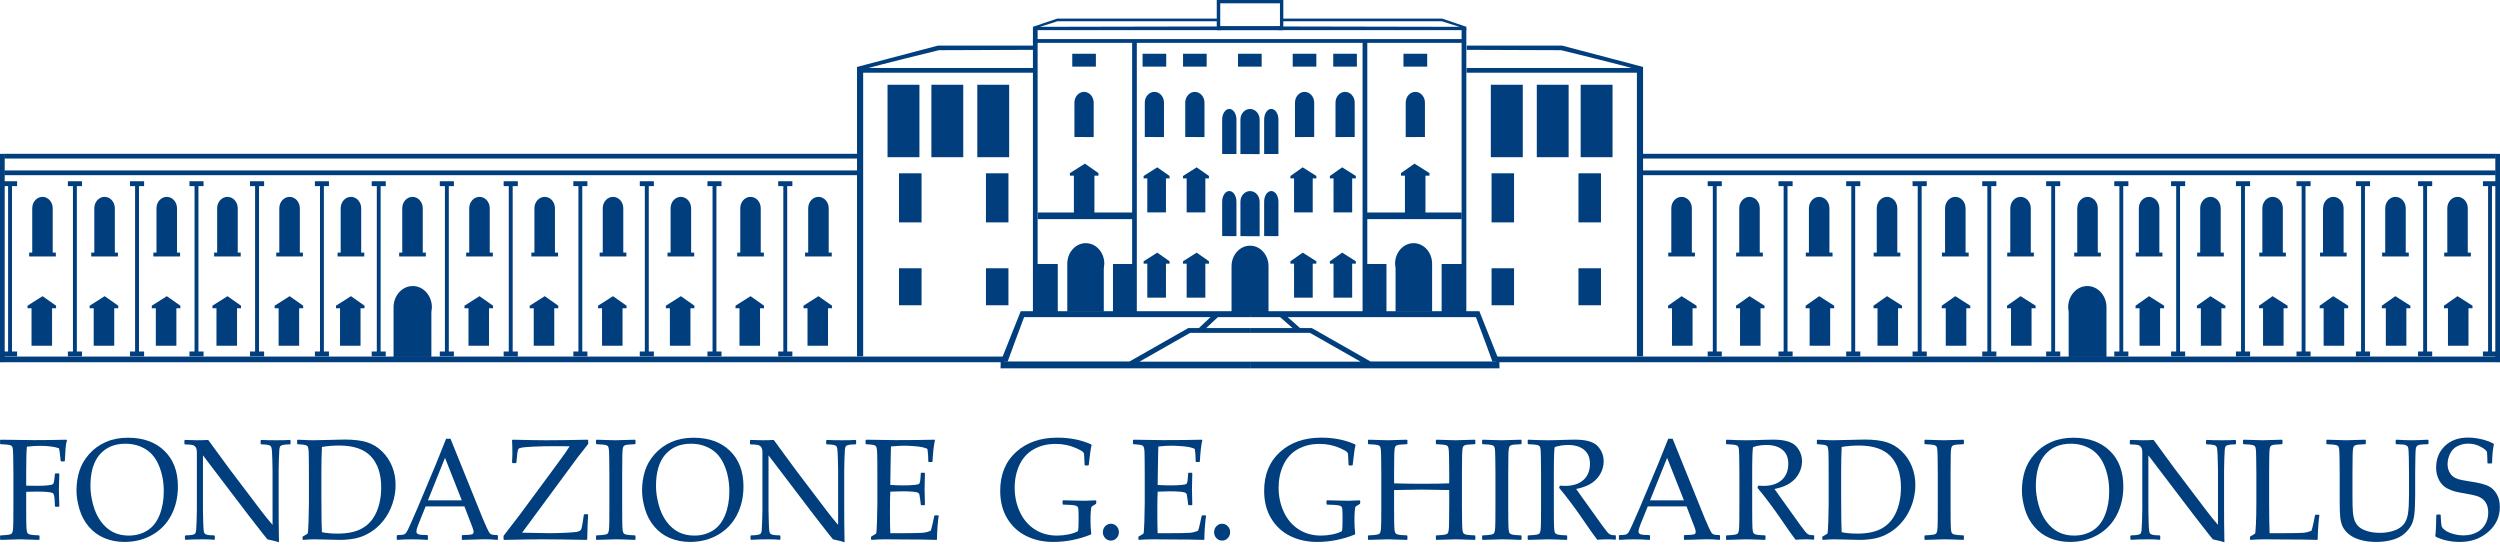 <?xml version="1.0" encoding="UTF-8"?>
<svg xmlns="http://www.w3.org/2000/svg" width="300" height="66" viewBox="0 0 300 66" fill="none">
  <path d="M3.143 59.016V60.734L3.151 62.383C3.156 62.998 3.172 63.406 3.199 63.606C3.226 63.806 3.264 63.936 3.316 63.995C3.367 64.054 3.465 64.105 3.609 64.147C3.754 64.19 4.11 64.222 4.678 64.245L4.742 64.296V64.719L4.678 64.786C3.317 64.741 2.548 64.719 2.371 64.719C2.199 64.719 1.433 64.741 0.072 64.786L0.008 64.719V64.296L0.072 64.245C0.576 64.222 0.91 64.194 1.073 64.16C1.236 64.126 1.347 64.081 1.403 64.025C1.459 63.968 1.504 63.856 1.539 63.687C1.574 63.517 1.594 63.133 1.6 62.536L1.608 60.734V56.816L1.592 55.166C1.586 54.523 1.572 54.109 1.547 53.923C1.523 53.736 1.486 53.613 1.435 53.551C1.384 53.488 1.286 53.438 1.141 53.398C0.997 53.359 0.64 53.327 0.072 53.305L0.008 53.246V52.823L0.072 52.764C2.344 52.797 3.671 52.814 4.051 52.814C5.326 52.814 6.634 52.797 7.973 52.764L8.038 52.823C7.952 53.105 7.896 53.425 7.869 53.782C7.842 54.141 7.813 54.648 7.781 55.302L7.716 55.37H7.339L7.282 55.302C7.272 55.262 7.247 55.045 7.21 54.65C7.183 54.34 7.14 54.055 7.081 53.796C6.524 53.598 5.755 53.5 4.775 53.5C4.335 53.5 3.82 53.533 3.231 53.601C3.172 54.041 3.143 55.113 3.143 56.816V58.28C3.823 58.291 4.287 58.297 4.533 58.297C4.989 58.297 5.38 58.279 5.707 58.242C6.034 58.206 6.229 58.17 6.293 58.136C6.358 58.103 6.408 58.038 6.443 57.946C6.477 57.853 6.511 57.648 6.543 57.332L6.591 56.875L6.647 56.808H7.057L7.121 56.884L7.065 58.736C7.065 58.951 7.073 59.261 7.089 59.667C7.11 60.13 7.121 60.488 7.121 60.742L7.049 60.809H6.647L6.591 60.742L6.559 60.023C6.543 59.741 6.516 59.535 6.478 59.405C6.441 59.276 6.379 59.191 6.293 59.151C6.207 59.112 6.018 59.075 5.723 59.041C5.428 59.007 4.975 58.991 4.365 58.991C3.823 58.991 3.416 58.999 3.143 59.016Z" fill="#003E7D"></path>
  <path d="M10.851 58.331C10.851 59.019 10.957 59.76 11.168 60.551C11.38 61.344 11.696 62.024 12.117 62.591C12.537 63.158 13.023 63.579 13.572 63.856C14.121 64.132 14.747 64.27 15.449 64.27C16.279 64.27 17.019 64.07 17.667 63.669C18.315 63.269 18.808 62.647 19.146 61.804C19.484 60.961 19.653 60.014 19.653 58.965C19.653 57.826 19.459 56.797 19.074 55.877C18.688 54.958 18.139 54.289 17.426 53.872C16.713 53.454 15.923 53.246 15.055 53.246C13.752 53.246 12.727 53.675 11.976 54.532C11.226 55.389 10.851 56.656 10.851 58.331ZM9.179 58.889C9.179 58.043 9.294 57.254 9.525 56.52C9.755 55.787 10.148 55.109 10.702 54.485C11.257 53.862 11.925 53.38 12.708 53.038C13.49 52.697 14.374 52.527 15.36 52.527C17.188 52.527 18.642 53.05 19.725 54.096C20.808 55.143 21.349 56.571 21.349 58.382C21.349 59.656 21.083 60.801 20.553 61.816C20.022 62.832 19.263 63.621 18.274 64.186C17.285 64.75 16.175 65.032 14.942 65.032C14.069 65.032 13.265 64.878 12.531 64.571C11.797 64.263 11.171 63.805 10.654 63.196C10.137 62.587 9.762 61.881 9.529 61.081C9.296 60.279 9.179 59.549 9.179 58.889Z" fill="#003E7D"></path>
  <path d="M22.265 64.778L22.192 64.701V64.313L22.265 64.245C22.591 64.239 22.853 64.22 23.049 64.186C23.244 64.152 23.37 64.095 23.426 64.016C23.482 63.938 23.52 63.81 23.539 63.636C23.558 63.461 23.576 63.066 23.595 62.451C23.614 61.836 23.623 61.396 23.623 61.131V54.295C23.623 54.007 23.574 53.794 23.474 53.656C23.375 53.518 23.24 53.431 23.069 53.393C22.897 53.357 22.605 53.336 22.192 53.33L22.128 53.263V52.865L22.192 52.789C22.932 52.817 23.417 52.831 23.647 52.831C24.189 52.831 24.633 52.817 24.982 52.789L27.546 56.291L31.315 61.266C31.771 61.87 32.234 62.443 32.706 62.984V56.435C32.706 56.232 32.696 55.8 32.678 55.136C32.659 54.474 32.636 54.053 32.609 53.876C32.583 53.698 32.536 53.578 32.469 53.517C32.402 53.454 32.276 53.408 32.091 53.377C31.906 53.346 31.655 53.327 31.34 53.322L31.275 53.254V52.865L31.34 52.789C31.773 52.817 32.392 52.831 33.196 52.831C33.93 52.831 34.463 52.817 34.796 52.789L34.868 52.865V53.254L34.803 53.322C34.45 53.327 34.177 53.348 33.984 53.385C33.791 53.422 33.671 53.483 33.622 53.567C33.574 53.652 33.54 53.776 33.522 53.939C33.503 54.103 33.484 54.493 33.465 55.107C33.447 55.722 33.438 56.164 33.438 56.435V60.454L33.445 62.782C33.456 63.543 33.467 64.307 33.478 65.074C33.209 64.978 32.746 64.859 32.087 64.719L31.516 64.008L29.804 61.808L24.355 54.642V61.131C24.355 61.39 24.364 61.854 24.383 62.519C24.401 63.184 24.424 63.588 24.451 63.729C24.478 63.869 24.512 63.967 24.556 64.021C24.598 64.074 24.691 64.124 24.833 64.168C24.975 64.214 25.268 64.239 25.713 64.245L25.778 64.313V64.71L25.713 64.778C25.434 64.738 24.984 64.719 24.363 64.719C23.564 64.719 22.865 64.738 22.265 64.778Z" fill="#003E7D"></path>
  <path d="M38.63 63.864C39.176 63.977 39.806 64.033 40.519 64.033C41.767 64.033 42.765 63.813 43.513 63.373C44.261 62.933 44.819 62.282 45.188 61.419C45.558 60.556 45.743 59.583 45.743 58.5C45.743 56.904 45.339 55.666 44.529 54.785C43.721 53.906 42.445 53.466 40.703 53.466C39.985 53.466 39.294 53.522 38.63 53.635C38.587 54.56 38.566 55.603 38.566 56.765V59.422L38.582 61.91C38.582 62.395 38.597 63.046 38.63 63.864ZM35.656 52.823L35.72 52.764C36.647 52.809 37.279 52.831 37.617 52.831L41.379 52.746C42.45 52.746 43.329 52.852 44.015 53.063C44.701 53.275 45.31 53.642 45.844 54.164C46.377 54.685 46.781 55.292 47.057 55.983C47.334 56.673 47.471 57.411 47.471 58.196C47.471 58.957 47.345 59.709 47.093 60.454C46.842 61.199 46.484 61.866 46.021 62.456C45.557 63.045 45.029 63.52 44.437 63.881C43.845 64.242 43.252 64.483 42.657 64.605C42.062 64.726 41.454 64.786 40.832 64.786C40.414 64.786 39.626 64.769 38.469 64.735C38.089 64.725 37.837 64.719 37.713 64.719C37.344 64.719 36.896 64.741 36.371 64.786L36.307 64.719V64.439L36.371 64.355C36.687 64.186 36.868 64.079 36.914 64.037C36.959 63.995 36.996 63.502 37.026 62.557C37.056 61.612 37.071 60.892 37.071 60.395V57.29L37.062 55.369C37.062 54.953 37.057 54.612 37.046 54.35C37.035 54.087 37.017 53.9 36.99 53.787C36.963 53.674 36.933 53.595 36.898 53.55C36.863 53.505 36.807 53.467 36.729 53.436C36.651 53.405 36.518 53.378 36.331 53.355L35.72 53.305L35.656 53.245V52.823Z" fill="#003E7D"></path>
  <path d="M51.35 60.04H55.417L53.4 54.938L51.35 60.04ZM47.685 64.786L47.613 64.719V64.279L47.685 64.211C48.076 64.205 48.328 64.184 48.441 64.147C48.553 64.111 48.654 64.038 48.742 63.928C48.831 63.817 49.009 63.458 49.277 62.849L50.121 60.92L52.307 55.708C52.719 54.687 53.13 53.666 53.536 52.645H54.059L57.491 61.14L57.95 62.273C58.084 62.595 58.237 62.945 58.412 63.322C58.586 63.701 58.706 63.924 58.774 63.991C58.841 64.059 58.923 64.111 59.022 64.147C59.122 64.184 59.343 64.205 59.686 64.211L59.75 64.279V64.719L59.686 64.786C59.117 64.736 58.606 64.71 58.151 64.71C57.261 64.738 56.371 64.763 55.482 64.786L55.417 64.719V64.279L55.482 64.211C56.082 64.199 56.457 64.173 56.607 64.13C56.757 64.088 56.833 63.991 56.833 63.839C56.833 63.715 56.795 63.551 56.72 63.348L55.731 60.768H51.077L50.201 62.934C50.046 63.322 49.968 63.608 49.968 63.788C49.968 63.929 50.04 64.033 50.185 64.101C50.33 64.169 50.694 64.205 51.278 64.211L51.35 64.279V64.719L51.286 64.786C50.595 64.741 49.989 64.719 49.469 64.719C48.88 64.719 48.285 64.741 47.685 64.786Z" fill="#003E7D"></path>
  <path d="M60.425 64.71V64.304L62.363 61.783L66.952 55.564C67.648 54.628 68.118 53.956 68.358 53.55H68.029L66.735 53.542C65.599 53.542 64.684 53.56 63.99 53.597C63.296 53.634 62.838 53.672 62.616 53.711C62.393 53.75 62.257 53.805 62.206 53.876C62.154 53.947 62.113 54.114 62.081 54.38L61.968 55.496L61.896 55.572H61.519L61.446 55.496C61.473 55.068 61.486 54.726 61.486 54.472C61.486 53.784 61.473 53.24 61.446 52.84L61.519 52.764C63.432 52.808 64.768 52.831 65.529 52.831C66.794 52.831 68.455 52.808 70.513 52.764L70.585 52.84V53.271C69.996 54.004 69.583 54.529 69.347 54.845L62.652 63.923L65.907 63.983C66.555 63.983 67.209 63.966 67.869 63.932C68.527 63.898 68.961 63.865 69.171 63.831C69.38 63.797 69.523 63.747 69.6 63.682C69.678 63.617 69.73 63.552 69.757 63.488C69.784 63.423 69.827 63.23 69.886 62.908L70.063 61.774L70.135 61.707H70.513L70.577 61.774C70.54 62.135 70.502 63.117 70.465 64.719L70.393 64.787C68.131 64.742 66.347 64.719 65.039 64.719C64.123 64.719 62.609 64.742 60.498 64.787L60.425 64.71Z" fill="#003E7D"></path>
  <path d="M71.59 52.764L72.594 52.797C73.254 52.82 73.685 52.831 73.888 52.831C74.07 52.831 74.84 52.808 76.195 52.764L76.26 52.822V53.246L76.195 53.305C75.826 53.316 75.541 53.333 75.34 53.356C75.138 53.378 74.992 53.42 74.901 53.483C74.81 53.544 74.75 53.69 74.721 53.919C74.691 54.147 74.676 54.464 74.676 54.87L74.66 56.816V60.733L74.668 62.383C74.674 63.021 74.69 63.432 74.717 63.619C74.744 63.805 74.782 63.929 74.833 63.991C74.884 64.053 74.981 64.105 75.126 64.147C75.271 64.19 75.628 64.222 76.195 64.245L76.26 64.296V64.718L76.195 64.786C76.168 64.786 75.697 64.769 74.781 64.736C74.4 64.724 74.103 64.718 73.888 64.718C73.722 64.718 72.956 64.741 71.59 64.786L71.525 64.718V64.296L71.59 64.245C72.088 64.222 72.42 64.195 72.586 64.16C72.752 64.126 72.864 64.083 72.92 64.029C72.976 63.975 73.022 63.861 73.057 63.686C73.091 63.512 73.111 63.122 73.117 62.519L73.125 60.733V56.816L73.109 55.166C73.104 54.523 73.089 54.108 73.065 53.923C73.041 53.736 73.003 53.612 72.952 53.55C72.901 53.488 72.804 53.437 72.659 53.398C72.514 53.359 72.157 53.328 71.59 53.305L71.525 53.246V52.822L71.59 52.764Z" fill="#003E7D"></path>
  <path d="M78.719 58.331C78.719 59.019 78.825 59.76 79.037 60.551C79.249 61.344 79.565 62.024 79.985 62.591C80.406 63.158 80.891 63.579 81.44 63.856C81.99 64.132 82.615 64.27 83.317 64.27C84.147 64.27 84.887 64.07 85.535 63.669C86.184 63.269 86.677 62.647 87.014 61.804C87.352 60.961 87.521 60.014 87.521 58.965C87.521 57.826 87.328 56.797 86.942 55.877C86.556 54.958 86.007 54.289 85.294 53.872C84.582 53.454 83.791 53.246 82.923 53.246C81.621 53.246 80.595 53.675 79.845 54.532C79.094 55.389 78.719 56.656 78.719 58.331ZM77.048 58.889C77.048 58.043 77.163 57.254 77.393 56.52C77.624 55.787 78.016 55.109 78.571 54.485C79.125 53.862 79.794 53.38 80.576 53.038C81.359 52.697 82.243 52.527 83.228 52.527C85.056 52.527 86.511 53.05 87.593 54.096C88.676 55.143 89.217 56.571 89.217 58.382C89.217 59.656 88.952 60.801 88.421 61.816C87.89 62.832 87.131 63.621 86.143 64.186C85.154 64.75 84.043 65.032 82.81 65.032C81.937 65.032 81.133 64.878 80.399 64.571C79.665 64.263 79.04 63.805 78.523 63.196C78.005 62.587 77.63 61.881 77.397 61.081C77.164 60.279 77.048 59.549 77.048 58.889Z" fill="#003E7D"></path>
  <path d="M90.133 64.778L90.061 64.701V64.313L90.133 64.245C90.46 64.239 90.721 64.22 90.917 64.186C91.112 64.152 91.238 64.095 91.294 64.016C91.351 63.938 91.389 63.81 91.407 63.636C91.426 63.461 91.445 63.066 91.463 62.451C91.482 61.836 91.492 61.396 91.492 61.131V54.295C91.492 54.007 91.442 53.794 91.343 53.656C91.244 53.518 91.109 53.431 90.937 53.393C90.765 53.357 90.473 53.336 90.061 53.33L89.997 53.263V52.865L90.061 52.789C90.8 52.817 91.285 52.831 91.516 52.831C92.057 52.831 92.501 52.817 92.85 52.789L95.414 56.291L99.184 61.266C99.639 61.87 100.103 62.443 100.575 62.984V56.435C100.575 56.232 100.565 55.8 100.546 55.136C100.527 54.474 100.505 54.053 100.478 53.876C100.451 53.698 100.404 53.578 100.337 53.517C100.27 53.454 100.144 53.408 99.959 53.377C99.775 53.346 99.524 53.327 99.208 53.322L99.144 53.254V52.865L99.208 52.789C99.642 52.817 100.261 52.831 101.064 52.831C101.799 52.831 102.332 52.817 102.664 52.789L102.737 52.865V53.254L102.672 53.322C102.319 53.327 102.045 53.348 101.852 53.385C101.659 53.422 101.539 53.483 101.49 53.567C101.442 53.652 101.409 53.776 101.39 53.939C101.372 54.103 101.353 54.493 101.334 55.107C101.315 55.722 101.306 56.164 101.306 56.435V60.454L101.314 62.782C101.324 63.543 101.335 64.307 101.346 65.074C101.078 64.978 100.615 64.859 99.955 64.719L99.385 64.008L97.673 61.808L92.223 54.642V61.131C92.223 61.39 92.232 61.854 92.251 62.519C92.27 63.184 92.293 63.588 92.319 63.729C92.346 63.869 92.381 63.967 92.424 64.021C92.467 64.074 92.559 64.124 92.701 64.168C92.843 64.214 93.137 64.239 93.581 64.245L93.646 64.313V64.71L93.581 64.778C93.303 64.738 92.853 64.719 92.231 64.719C91.432 64.719 90.733 64.738 90.133 64.778Z" fill="#003E7D"></path>
  <path d="M103.87 52.823L103.934 52.764C105.772 52.797 106.948 52.814 107.463 52.814C109.22 52.814 110.785 52.797 112.157 52.764L112.197 52.823C112.063 53.364 111.964 54.213 111.9 55.369L111.851 55.437H111.457L111.385 55.369C111.39 55.319 111.393 55.273 111.393 55.234C111.393 54.755 111.358 54.298 111.289 53.864C110.951 53.706 110.483 53.602 109.886 53.555C109.289 53.507 108.84 53.483 108.54 53.483C108.116 53.483 107.576 53.513 106.916 53.576L106.884 54.929L106.86 56.478L106.836 58.196C107.414 58.229 107.948 58.246 108.435 58.246C108.928 58.246 109.341 58.229 109.673 58.196C110.005 58.161 110.2 58.126 110.256 58.09C110.312 58.053 110.355 57.983 110.385 57.878C110.414 57.773 110.439 57.589 110.461 57.323L110.493 56.799L110.558 56.731H110.927L110.991 56.799C110.98 57.414 110.967 58.032 110.951 58.652L110.991 60.556L110.927 60.624H110.558L110.493 60.556L110.437 60.048C110.388 59.653 110.354 59.418 110.332 59.342C110.311 59.266 110.261 59.199 110.183 59.142C110.106 59.087 109.907 59.041 109.585 59.007C109.263 58.974 108.821 58.957 108.258 58.957C107.948 58.957 107.473 58.971 106.836 58.999C106.809 59.473 106.795 60.263 106.795 61.368C106.795 62.553 106.809 63.424 106.836 63.983H108.315C109.617 63.983 110.431 63.965 110.758 63.932C111.085 63.898 111.396 63.816 111.69 63.686C111.739 63.557 111.818 63.257 111.928 62.786C112.037 62.315 112.101 62.019 112.116 61.901L112.197 61.842H112.583L112.647 61.901C112.599 62.144 112.552 62.567 112.506 63.17C112.461 63.774 112.438 64.29 112.438 64.719L112.382 64.786C111.358 64.752 110.019 64.735 108.363 64.735L106.177 64.719C105.667 64.719 105.137 64.741 104.585 64.786L104.521 64.719V64.439L104.585 64.355C104.901 64.186 105.082 64.079 105.128 64.037C105.173 63.995 105.211 63.502 105.24 62.557C105.27 61.612 105.285 60.892 105.285 60.395V57.29L105.277 55.369C105.277 54.952 105.271 54.612 105.26 54.35C105.249 54.087 105.231 53.9 105.204 53.787C105.177 53.674 105.146 53.595 105.112 53.55C105.076 53.505 105.02 53.467 104.943 53.436C104.865 53.405 104.733 53.378 104.545 53.355L103.934 53.305L103.87 53.245V52.823Z" fill="#003E7D"></path>
  <path d="M131.551 60.108V60.362L131.519 60.463L131.125 60.708C131.029 60.77 130.973 60.818 130.956 60.852C130.941 60.886 130.92 61.054 130.896 61.356C130.872 61.657 130.86 62.025 130.86 62.46C130.86 62.95 130.889 63.484 130.948 64.059L130.9 64.143C129.432 64.736 127.924 65.032 126.375 65.032C125.186 65.032 124.111 64.795 123.152 64.321C122.192 63.847 121.432 63.145 120.869 62.214C120.306 61.283 120.025 60.178 120.025 58.898C120.025 56.946 120.658 55.395 121.926 54.244C123.193 53.093 124.848 52.518 126.889 52.518C128.39 52.518 129.738 52.786 130.932 53.322L130.988 53.415C130.892 53.793 130.78 54.585 130.651 55.793L130.587 55.852H130.217L130.153 55.784L130.112 54.888C130.097 54.594 130.079 54.422 130.061 54.371C130.042 54.32 129.984 54.254 129.888 54.172C129.791 54.09 129.543 53.961 129.144 53.783C128.745 53.605 128.344 53.475 127.943 53.394C127.54 53.312 127.109 53.271 126.648 53.271C125.668 53.271 124.8 53.486 124.044 53.914C123.288 54.343 122.719 54.968 122.336 55.788C121.953 56.609 121.761 57.521 121.761 58.525C121.761 59.563 121.967 60.529 122.38 61.423C122.792 62.317 123.385 63.015 124.157 63.518C124.928 64.019 125.826 64.27 126.849 64.27C127.294 64.27 127.748 64.224 128.212 64.13C128.675 64.038 129.057 63.906 129.357 63.737C129.405 63.557 129.43 63.193 129.43 62.645V61.707C129.43 61.261 129.403 60.983 129.349 60.873C129.295 60.763 129.163 60.685 128.951 60.641C128.739 60.595 128.283 60.568 127.581 60.556L127.508 60.48V60.108L127.581 60.031L128.071 60.048C128.912 60.077 129.598 60.091 130.129 60.091C130.434 60.091 130.881 60.074 131.471 60.04L131.551 60.108Z" fill="#003E7D"></path>
  <path d="M133.31 62.849C133.567 62.849 133.79 62.945 133.981 63.137C134.171 63.328 134.266 63.571 134.266 63.864C134.266 64.141 134.172 64.377 133.985 64.575C133.797 64.772 133.572 64.871 133.31 64.871C133.041 64.871 132.814 64.774 132.626 64.579C132.439 64.385 132.345 64.146 132.345 63.864C132.345 63.582 132.439 63.343 132.626 63.145C132.814 62.948 133.041 62.849 133.31 62.849Z" fill="#003E7D"></path>
  <path d="M135.953 52.823L136.017 52.764C137.855 52.797 139.032 52.814 139.546 52.814C141.304 52.814 142.869 52.797 144.24 52.764L144.28 52.823C144.146 53.364 144.047 54.213 143.983 55.369L143.935 55.437H143.541L143.468 55.369C143.474 55.319 143.477 55.273 143.477 55.234C143.477 54.755 143.442 54.298 143.372 53.864C143.035 53.706 142.567 53.602 141.969 53.555C141.372 53.507 140.923 53.483 140.623 53.483C140.2 53.483 139.659 53.513 138.999 53.576L138.968 54.929L138.943 56.478L138.919 58.196C139.498 58.229 140.031 58.246 140.519 58.246C141.011 58.246 141.424 58.229 141.756 58.196C142.089 58.161 142.283 58.126 142.339 58.09C142.396 58.053 142.438 57.983 142.468 57.878C142.497 57.773 142.523 57.589 142.544 57.323L142.577 56.799L142.641 56.731H143.01L143.075 56.799C143.064 57.414 143.05 58.032 143.035 58.652L143.075 60.556L143.01 60.624H142.641L142.577 60.556L142.52 60.048C142.472 59.653 142.437 59.418 142.416 59.342C142.394 59.266 142.345 59.199 142.267 59.142C142.189 59.087 141.99 59.041 141.668 59.007C141.347 58.974 140.904 58.957 140.342 58.957C140.031 58.957 139.557 58.971 138.919 58.999C138.892 59.473 138.879 60.263 138.879 61.368C138.879 62.553 138.892 63.424 138.919 63.983H140.398C141.7 63.983 142.515 63.965 142.842 63.932C143.168 63.898 143.479 63.816 143.774 63.686C143.822 63.557 143.901 63.257 144.011 62.786C144.121 62.315 144.184 62.019 144.2 61.901L144.28 61.842H144.667L144.73 61.901C144.683 62.144 144.636 62.567 144.59 63.17C144.544 63.774 144.522 64.29 144.522 64.719L144.465 64.786C143.442 64.752 142.103 64.735 140.446 64.735L138.26 64.719C137.751 64.719 137.221 64.741 136.668 64.786L136.605 64.719V64.439L136.668 64.355C136.985 64.186 137.165 64.079 137.211 64.037C137.257 63.995 137.294 63.502 137.324 62.557C137.353 61.612 137.368 60.892 137.368 60.395V57.29L137.36 55.369C137.36 54.952 137.355 54.612 137.344 54.35C137.333 54.087 137.315 53.9 137.288 53.787C137.261 53.674 137.23 53.595 137.195 53.55C137.16 53.505 137.104 53.467 137.026 53.436C136.949 53.405 136.816 53.378 136.628 53.355L136.017 53.305L135.953 53.245V52.823Z" fill="#003E7D"></path>
  <path d="M146.656 62.849C146.914 62.849 147.137 62.945 147.327 63.137C147.518 63.328 147.613 63.571 147.613 63.864C147.613 64.141 147.519 64.377 147.332 64.575C147.144 64.772 146.918 64.871 146.656 64.871C146.388 64.871 146.16 64.774 145.973 64.579C145.785 64.385 145.692 64.146 145.692 63.864C145.692 63.582 145.785 63.343 145.973 63.145C146.16 62.948 146.388 62.849 146.656 62.849Z" fill="#003E7D"></path>
  <path d="M163.224 60.108V60.362L163.191 60.463L162.798 60.708C162.702 60.77 162.645 60.818 162.629 60.852C162.613 60.886 162.593 61.054 162.569 61.356C162.545 61.657 162.533 62.025 162.533 62.46C162.533 62.95 162.562 63.484 162.622 64.059L162.573 64.143C161.104 64.736 159.596 65.032 158.048 65.032C156.858 65.032 155.783 64.795 154.825 64.321C153.865 63.847 153.104 63.145 152.542 62.214C151.979 61.283 151.698 60.178 151.698 58.898C151.698 56.946 152.331 55.395 153.598 54.244C154.866 53.093 156.521 52.518 158.562 52.518C160.062 52.518 161.41 52.786 162.605 53.322L162.662 53.415C162.565 53.793 162.452 54.585 162.324 55.793L162.259 55.852H161.889L161.825 55.784L161.785 54.888C161.769 54.594 161.752 54.422 161.733 54.371C161.714 54.32 161.657 54.254 161.56 54.172C161.463 54.09 161.216 53.961 160.817 53.783C160.418 53.605 160.016 53.475 159.615 53.394C159.213 53.312 158.781 53.271 158.321 53.271C157.34 53.271 156.472 53.486 155.716 53.914C154.961 54.343 154.392 54.968 154.009 55.788C153.625 56.609 153.434 57.521 153.434 58.525C153.434 59.563 153.64 60.529 154.053 61.423C154.466 62.317 155.057 63.015 155.829 63.518C156.601 64.019 157.498 64.27 158.522 64.27C158.966 64.27 159.421 64.224 159.884 64.13C160.348 64.038 160.73 63.906 161.029 63.737C161.078 63.557 161.102 63.193 161.102 62.645V61.707C161.102 61.261 161.075 60.983 161.022 60.873C160.968 60.763 160.836 60.685 160.624 60.641C160.412 60.595 159.955 60.568 159.253 60.556L159.18 60.48V60.108L159.253 60.031L159.743 60.048C160.585 60.077 161.271 60.091 161.801 60.091C162.107 60.091 162.554 60.074 163.144 60.04L163.224 60.108Z" fill="#003E7D"></path>
  <path d="M164.22 52.764C165.587 52.808 166.353 52.831 166.519 52.831C166.696 52.831 167.465 52.808 168.827 52.764L168.89 52.822V53.246L168.827 53.305C168.456 53.316 168.171 53.333 167.97 53.356C167.769 53.378 167.623 53.42 167.532 53.483C167.441 53.544 167.381 53.69 167.351 53.919C167.321 54.147 167.307 54.464 167.307 54.87L167.291 56.816V58.001C168.465 58.034 169.576 58.051 170.627 58.051C172.063 58.051 173.155 58.034 173.906 58.001V56.816L173.89 55.166C173.884 54.523 173.869 54.108 173.842 53.923C173.815 53.736 173.778 53.612 173.729 53.55C173.681 53.488 173.584 53.437 173.44 53.398C173.295 53.359 172.936 53.328 172.363 53.305L172.307 53.246V52.822L172.363 52.764C173.735 52.808 174.504 52.831 174.669 52.831C174.852 52.831 175.621 52.808 176.977 52.764L177.041 52.822V53.246L176.977 53.305C176.601 53.316 176.313 53.333 176.112 53.356C175.911 53.378 175.766 53.42 175.675 53.483C175.583 53.544 175.524 53.69 175.497 53.919C175.471 54.147 175.454 54.464 175.45 54.87L175.433 56.816V60.733L175.45 62.383C175.454 63.021 175.471 63.432 175.497 63.619C175.524 63.805 175.563 63.929 175.614 63.991C175.665 64.053 175.762 64.105 175.903 64.147C176.045 64.19 176.403 64.222 176.977 64.245L177.041 64.296V64.718L176.977 64.786C175.605 64.741 174.836 64.718 174.669 64.718C174.498 64.718 173.729 64.741 172.363 64.786L172.307 64.718V64.296L172.363 64.245C172.866 64.222 173.201 64.195 173.367 64.16C173.534 64.126 173.644 64.083 173.697 64.029C173.751 63.975 173.796 63.861 173.833 63.686C173.871 63.512 173.89 63.122 173.89 62.519L173.906 60.733V58.805C172.319 58.77 171.208 58.753 170.57 58.753C169.917 58.753 168.823 58.77 167.291 58.805V60.733L167.299 62.383C167.304 63.021 167.32 63.432 167.347 63.619C167.374 63.805 167.413 63.929 167.463 63.991C167.515 64.053 167.612 64.105 167.757 64.147C167.902 64.19 168.258 64.222 168.827 64.245L168.89 64.296V64.718L168.827 64.786C167.46 64.741 166.69 64.718 166.519 64.718C166.353 64.718 165.587 64.741 164.22 64.786L164.156 64.718V64.296L164.22 64.245C164.719 64.222 165.051 64.195 165.217 64.16C165.383 64.126 165.494 64.083 165.55 64.029C165.607 63.975 165.652 63.861 165.687 63.686C165.722 63.512 165.742 63.122 165.747 62.519L165.756 60.733V56.816L165.74 55.166C165.734 54.523 165.719 54.108 165.695 53.923C165.672 53.736 165.634 53.612 165.583 53.55C165.532 53.488 165.434 53.437 165.29 53.398C165.145 53.359 164.789 53.328 164.22 53.305L164.156 53.246V52.822L164.22 52.764Z" fill="#003E7D"></path>
  <path d="M177.917 52.764L178.922 52.797C179.581 52.82 180.013 52.831 180.216 52.831C180.399 52.831 181.168 52.808 182.524 52.764L182.587 52.822V53.246L182.524 53.305C182.153 53.316 181.868 53.333 181.667 53.356C181.466 53.378 181.32 53.42 181.229 53.483C181.138 53.544 181.078 53.69 181.048 53.919C181.018 54.147 181.004 54.464 181.004 54.87L180.988 56.816V60.733L180.996 62.383C181.001 63.021 181.017 63.432 181.044 63.619C181.071 63.805 181.11 63.929 181.16 63.991C181.212 64.053 181.309 64.105 181.454 64.147C181.599 64.19 181.955 64.222 182.524 64.245L182.587 64.296V64.718L182.524 64.786C182.497 64.786 182.025 64.769 181.108 64.736C180.728 64.724 180.431 64.718 180.216 64.718C180.05 64.718 179.284 64.741 177.917 64.786L177.853 64.718V64.296L177.917 64.245C178.416 64.222 178.748 64.195 178.914 64.16C179.08 64.126 179.191 64.083 179.247 64.029C179.304 63.975 179.349 63.861 179.384 63.686C179.419 63.512 179.439 63.122 179.444 62.519L179.453 60.733V56.816L179.437 55.166C179.431 54.523 179.416 54.108 179.392 53.923C179.369 53.736 179.331 53.612 179.28 53.55C179.229 53.488 179.131 53.437 178.987 53.398C178.842 53.359 178.486 53.328 177.917 53.305L177.853 53.246V52.822L177.917 52.764Z" fill="#003E7D"></path>
  <path d="M183.326 52.823L183.391 52.764C184.371 52.809 185.135 52.831 185.681 52.831C186.287 52.831 187.104 52.811 188.133 52.772C188.514 52.761 188.789 52.755 188.961 52.755C190.317 52.755 191.236 53.014 191.718 53.533C192.2 54.052 192.441 54.667 192.441 55.378C192.441 55.852 192.323 56.317 192.088 56.774C191.852 57.23 191.504 57.621 191.042 57.946C190.582 58.27 189.947 58.514 189.138 58.677C189.287 58.898 189.558 59.278 189.95 59.819L191.091 61.411C191.46 61.935 191.857 62.489 192.281 63.073C192.704 63.657 192.977 63.987 193.1 64.063C193.224 64.139 193.33 64.186 193.418 64.203C193.506 64.22 193.647 64.228 193.84 64.228L193.904 64.296V64.693L193.832 64.769C193.575 64.735 193.269 64.719 192.915 64.719C192.535 64.719 192.12 64.735 191.67 64.769C191.3 64.296 190.719 63.475 189.925 62.307C189.004 60.953 188.061 59.699 187.096 58.542L187.176 58.28C187.455 58.297 187.672 58.305 187.827 58.305C188.754 58.305 189.48 58.071 190.006 57.603C190.531 57.135 190.794 56.486 190.794 55.657C190.794 54.913 190.557 54.35 190.086 53.969C189.615 53.588 188.977 53.398 188.173 53.398C187.611 53.398 187.08 53.48 186.582 53.644C186.501 53.767 186.461 54.825 186.461 56.816V60.734L186.469 62.383C186.474 63.021 186.491 63.432 186.517 63.619C186.544 63.805 186.583 63.929 186.634 63.991C186.685 64.054 186.783 64.105 186.927 64.147C187.072 64.19 187.428 64.222 187.997 64.245L188.061 64.296V64.719L187.997 64.786C187.97 64.786 187.498 64.769 186.582 64.735C186.201 64.725 185.904 64.719 185.69 64.719C185.523 64.719 184.757 64.741 183.391 64.786L183.326 64.719V64.296L183.391 64.245C183.889 64.222 184.221 64.194 184.388 64.16C184.554 64.126 184.665 64.083 184.721 64.029C184.777 63.976 184.823 63.861 184.857 63.687C184.892 63.512 184.913 63.123 184.917 62.519L184.926 60.734V56.816L184.91 55.166C184.904 54.524 184.89 54.108 184.866 53.922C184.842 53.736 184.804 53.613 184.753 53.55C184.702 53.488 184.604 53.438 184.46 53.398C184.315 53.359 183.959 53.328 183.391 53.305L183.326 53.246V52.823Z" fill="#003E7D"></path>
  <path d="M198.004 60.04H202.071L200.054 54.938L198.004 60.04ZM194.339 64.786L194.267 64.719V64.279L194.339 64.211C194.73 64.205 194.982 64.184 195.095 64.147C195.207 64.111 195.308 64.038 195.396 63.928C195.485 63.817 195.662 63.458 195.931 62.849L196.775 60.92L198.961 55.708C199.373 54.687 199.783 53.666 200.191 52.645H200.713L204.145 61.14L204.603 62.273C204.737 62.595 204.891 62.945 205.066 63.322C205.24 63.701 205.36 63.924 205.427 63.991C205.494 64.059 205.577 64.111 205.676 64.147C205.776 64.184 205.996 64.205 206.34 64.211L206.404 64.279V64.719L206.34 64.786C205.771 64.736 205.26 64.71 204.804 64.71C203.915 64.738 203.025 64.763 202.136 64.786L202.071 64.719V64.279L202.136 64.211C202.736 64.199 203.111 64.173 203.261 64.13C203.411 64.088 203.486 63.991 203.486 63.839C203.486 63.715 203.448 63.551 203.374 63.348L202.385 60.768H197.731L196.855 62.934C196.699 63.322 196.622 63.608 196.622 63.788C196.622 63.929 196.694 64.033 196.839 64.101C196.983 64.169 197.348 64.205 197.932 64.211L198.004 64.279V64.719L197.94 64.786C197.249 64.741 196.643 64.719 196.123 64.719C195.534 64.719 194.939 64.741 194.339 64.786Z" fill="#003E7D"></path>
  <path d="M207.127 52.823L207.191 52.764C208.172 52.809 208.935 52.831 209.482 52.831C210.088 52.831 210.905 52.811 211.934 52.772C212.314 52.761 212.59 52.755 212.761 52.755C214.117 52.755 215.036 53.014 215.519 53.533C216.001 54.052 216.242 54.667 216.242 55.378C216.242 55.852 216.124 56.317 215.888 56.774C215.652 57.23 215.304 57.621 214.843 57.946C214.382 58.27 213.747 58.514 212.938 58.677C213.088 58.898 213.359 59.278 213.75 59.819L214.891 61.411C215.261 61.935 215.657 62.489 216.081 63.073C216.505 63.657 216.778 63.987 216.901 64.063C217.024 64.139 217.13 64.186 217.218 64.203C217.307 64.22 217.448 64.228 217.64 64.228L217.704 64.296V64.693L217.633 64.769C217.375 64.735 217.07 64.719 216.716 64.719C216.335 64.719 215.921 64.735 215.47 64.769C215.1 64.296 214.519 63.475 213.726 62.307C212.804 60.953 211.861 59.699 210.897 58.542L210.977 58.28C211.255 58.297 211.472 58.305 211.628 58.305C212.555 58.305 213.281 58.071 213.807 57.603C214.332 57.135 214.594 56.486 214.594 55.657C214.594 54.913 214.358 54.35 213.887 53.969C213.415 53.588 212.778 53.398 211.974 53.398C211.411 53.398 210.88 53.48 210.382 53.644C210.302 53.767 210.262 54.825 210.262 56.816V60.734L210.269 62.383C210.275 63.021 210.291 63.432 210.318 63.619C210.344 63.805 210.383 63.929 210.434 63.991C210.486 64.054 210.583 64.105 210.728 64.147C210.873 64.19 211.229 64.222 211.797 64.245L211.861 64.296V64.719L211.797 64.786C211.77 64.786 211.299 64.769 210.382 64.735C210.002 64.725 209.705 64.719 209.49 64.719C209.324 64.719 208.557 64.741 207.191 64.786L207.127 64.719V64.296L207.191 64.245C207.69 64.222 208.022 64.194 208.188 64.16C208.354 64.126 208.465 64.083 208.521 64.029C208.578 63.976 208.623 63.861 208.658 63.687C208.693 63.512 208.713 63.123 208.718 62.519L208.727 60.734V56.816L208.71 55.166C208.705 54.524 208.69 54.108 208.666 53.922C208.642 53.736 208.604 53.613 208.554 53.55C208.503 53.488 208.405 53.438 208.261 53.398C208.116 53.359 207.759 53.328 207.191 53.305L207.127 53.246V52.823Z" fill="#003E7D"></path>
  <path d="M221 63.864C221.547 63.977 222.176 64.033 222.889 64.033C224.138 64.033 225.135 63.813 225.883 63.373C226.631 62.933 227.189 62.282 227.559 61.419C227.929 60.556 228.114 59.583 228.114 58.5C228.114 56.904 227.709 55.666 226.9 54.785C226.091 53.906 224.815 53.466 223.074 53.466C222.356 53.466 221.665 53.522 221 53.635C220.958 54.56 220.936 55.603 220.936 56.765V59.422L220.952 61.91C220.952 62.395 220.968 63.046 221 63.864ZM218.026 52.823L218.09 52.764C219.017 52.809 219.65 52.831 219.987 52.831L223.749 52.746C224.821 52.746 225.699 52.852 226.386 53.063C227.072 53.275 227.681 53.642 228.214 54.164C228.747 54.685 229.152 55.292 229.428 55.983C229.704 56.673 229.842 57.411 229.842 58.196C229.842 58.957 229.716 59.709 229.464 60.454C229.212 61.199 228.854 61.866 228.391 62.456C227.928 63.045 227.399 63.52 226.807 63.881C226.216 64.242 225.622 64.483 225.027 64.605C224.433 64.726 223.824 64.786 223.202 64.786C222.785 64.786 221.997 64.769 220.84 64.735C220.459 64.725 220.207 64.719 220.084 64.719C219.714 64.719 219.267 64.741 218.741 64.786L218.677 64.719V64.439L218.741 64.355C219.057 64.186 219.239 64.079 219.284 64.037C219.329 63.995 219.367 63.502 219.397 62.557C219.426 61.612 219.441 60.892 219.441 60.395V57.29L219.433 55.369C219.433 54.953 219.427 54.612 219.417 54.35C219.406 54.087 219.387 53.9 219.361 53.787C219.334 53.674 219.302 53.595 219.268 53.55C219.233 53.505 219.177 53.467 219.099 53.436C219.022 53.405 218.889 53.378 218.701 53.355L218.09 53.305L218.026 53.245V52.823Z" fill="#003E7D"></path>
  <path d="M230.999 52.764L232.004 52.797C232.663 52.82 233.094 52.831 233.298 52.831C233.48 52.831 234.249 52.808 235.605 52.764L235.669 52.822V53.246L235.605 53.305C235.235 53.316 234.95 53.333 234.749 53.356C234.548 53.378 234.402 53.42 234.311 53.483C234.219 53.544 234.159 53.69 234.13 53.919C234.1 54.147 234.086 54.464 234.086 54.87L234.07 56.816V60.733L234.077 62.383C234.083 63.021 234.099 63.432 234.126 63.619C234.152 63.805 234.191 63.929 234.242 63.991C234.293 64.053 234.391 64.105 234.536 64.147C234.681 64.19 235.037 64.222 235.605 64.245L235.669 64.296V64.718L235.605 64.786C235.578 64.786 235.107 64.769 234.19 64.736C233.809 64.724 233.512 64.718 233.298 64.718C233.131 64.718 232.365 64.741 230.999 64.786L230.935 64.718V64.296L230.999 64.245C231.497 64.222 231.829 64.195 231.996 64.16C232.161 64.126 232.273 64.083 232.329 64.029C232.385 63.975 232.431 63.861 232.466 63.686C232.5 63.512 232.52 63.122 232.526 62.519L232.535 60.733V56.816L232.518 55.166C232.513 54.523 232.498 54.108 232.474 53.923C232.45 53.736 232.412 53.612 232.361 53.55C232.311 53.488 232.213 53.437 232.068 53.398C231.924 53.359 231.567 53.328 230.999 53.305L230.935 53.246V52.822L230.999 52.764Z" fill="#003E7D"></path>
  <path d="M244.301 58.331C244.301 59.019 244.407 59.76 244.619 60.551C244.831 61.344 245.147 62.024 245.567 62.591C245.988 63.158 246.473 63.579 247.022 63.856C247.572 64.132 248.197 64.27 248.899 64.27C249.73 64.27 250.469 64.07 251.118 63.669C251.766 63.269 252.259 62.647 252.596 61.804C252.934 60.961 253.102 60.014 253.102 58.965C253.102 57.826 252.91 56.797 252.524 55.877C252.138 54.958 251.589 54.289 250.876 53.872C250.164 53.454 249.373 53.246 248.505 53.246C247.203 53.246 246.177 53.675 245.427 54.532C244.676 55.389 244.301 56.656 244.301 58.331ZM242.63 58.889C242.63 58.043 242.745 57.254 242.975 56.52C243.205 55.787 243.598 55.109 244.153 54.485C244.708 53.862 245.376 53.38 246.158 53.038C246.941 52.697 247.825 52.527 248.811 52.527C250.638 52.527 252.092 53.05 253.175 54.096C254.257 55.143 254.799 56.571 254.799 58.382C254.799 59.656 254.534 60.801 254.003 61.816C253.473 62.832 252.713 63.621 251.725 64.186C250.735 64.75 249.625 65.032 248.392 65.032C247.519 65.032 246.716 64.878 245.981 64.571C245.247 64.263 244.622 63.805 244.105 63.196C243.588 62.587 243.212 61.881 242.979 61.081C242.746 60.279 242.63 59.549 242.63 58.889Z" fill="#003E7D"></path>
  <path d="M255.716 64.778L255.643 64.701V64.313L255.716 64.245C256.042 64.239 256.303 64.22 256.499 64.186C256.695 64.152 256.821 64.095 256.877 64.016C256.933 63.938 256.971 63.81 256.989 63.636C257.008 63.461 257.027 63.066 257.046 62.451C257.064 61.836 257.074 61.396 257.074 61.131V54.295C257.074 54.007 257.024 53.794 256.925 53.656C256.826 53.518 256.691 53.431 256.519 53.393C256.348 53.357 256.056 53.336 255.643 53.33L255.579 53.263V52.865L255.643 52.789C256.382 52.817 256.867 52.831 257.098 52.831C257.639 52.831 258.084 52.817 258.432 52.789L260.997 56.291L264.766 61.266C265.222 61.87 265.685 62.443 266.157 62.984V56.435C266.157 56.232 266.147 55.8 266.128 55.136C266.11 54.474 266.087 54.053 266.06 53.876C266.033 53.698 265.986 53.578 265.92 53.517C265.853 53.454 265.727 53.408 265.542 53.377C265.357 53.346 265.106 53.327 264.79 53.322L264.726 53.254V52.865L264.79 52.789C265.224 52.817 265.843 52.831 266.647 52.831C267.381 52.831 267.914 52.817 268.246 52.789L268.319 52.865V53.254L268.254 53.322C267.901 53.327 267.627 53.348 267.435 53.385C267.242 53.422 267.121 53.483 267.073 53.567C267.025 53.652 266.991 53.776 266.972 53.939C266.954 54.103 266.935 54.493 266.916 55.107C266.897 55.722 266.888 56.164 266.888 56.435V60.454L266.896 62.782C266.907 63.543 266.918 64.307 266.928 65.074C266.66 64.978 266.197 64.859 265.537 64.719L264.967 64.008L263.255 61.808L257.805 54.642V61.131C257.805 61.39 257.815 61.854 257.834 62.519C257.852 63.184 257.875 63.588 257.902 63.729C257.929 63.869 257.963 63.967 258.006 64.021C258.049 64.074 258.141 64.124 258.283 64.168C258.426 64.214 258.719 64.239 259.164 64.245L259.228 64.313V64.71L259.164 64.778C258.885 64.738 258.435 64.719 257.814 64.719C257.014 64.719 256.315 64.738 255.716 64.778Z" fill="#003E7D"></path>
  <path d="M269.162 52.823L269.227 52.764C270.556 52.809 271.322 52.831 271.526 52.831C271.708 52.831 272.477 52.809 273.832 52.764L273.897 52.823V53.245L273.832 53.305C273.463 53.316 273.178 53.333 272.976 53.355C272.776 53.378 272.629 53.42 272.538 53.483C272.447 53.544 272.387 53.69 272.357 53.918C272.328 54.147 272.313 54.464 272.313 54.87L272.297 56.816V60.556C272.297 61.492 272.303 62.147 272.313 62.519L272.354 63.983H273.994C275.301 63.983 276.116 63.965 276.441 63.932C276.765 63.898 277.077 63.816 277.377 63.686C277.436 63.545 277.52 63.221 277.63 62.713C277.74 62.206 277.798 61.913 277.803 61.833L277.875 61.766H278.269L278.326 61.833C278.282 62.059 278.239 62.496 278.193 63.145C278.147 63.793 278.124 64.319 278.124 64.719L278.06 64.786C277.042 64.752 275.705 64.735 274.049 64.735L271.703 64.719C271.167 64.719 270.62 64.741 270.063 64.786L269.998 64.719V64.439L270.063 64.355C270.395 64.174 270.577 64.064 270.609 64.025C270.641 63.985 270.675 63.621 270.71 62.933C270.744 62.245 270.762 61.416 270.762 60.446V56.816L270.746 55.166C270.741 54.524 270.726 54.108 270.702 53.922C270.678 53.736 270.64 53.613 270.589 53.55C270.538 53.488 270.441 53.437 270.296 53.397C270.151 53.358 269.795 53.328 269.227 53.305L269.162 53.245V52.823Z" fill="#003E7D"></path>
  <path d="M279.162 52.823L279.226 52.764C280.555 52.809 281.321 52.831 281.525 52.831C281.707 52.831 282.476 52.809 283.832 52.764L283.897 52.823V53.245L283.832 53.305C283.463 53.316 283.177 53.333 282.976 53.355C282.775 53.378 282.629 53.42 282.538 53.483C282.447 53.544 282.387 53.69 282.357 53.918C282.328 54.147 282.313 54.464 282.313 54.87L282.297 56.816V59.506C282.297 60.392 282.314 61.042 282.349 61.457C282.384 61.871 282.459 62.222 282.575 62.506C282.689 62.791 282.865 63.036 283.101 63.242C283.337 63.448 283.674 63.616 284.114 63.745C284.553 63.875 285.051 63.941 285.609 63.941C286.198 63.941 286.748 63.854 287.26 63.682C287.772 63.51 288.162 63.261 288.43 62.933C288.698 62.607 288.873 62.176 288.956 61.643C289.039 61.11 289.081 60.37 289.081 59.422V56.816C289.081 56.376 289.074 55.771 289.061 55.001C289.047 54.231 289.016 53.788 288.964 53.673C288.913 53.557 288.819 53.47 288.683 53.41C288.546 53.352 288.167 53.316 287.546 53.305L287.482 53.237V52.84L287.546 52.764C288.339 52.809 288.974 52.831 289.45 52.831C289.857 52.831 290.49 52.809 291.348 52.764L291.42 52.831V53.237L291.348 53.305C290.844 53.316 290.515 53.337 290.363 53.368C290.21 53.399 290.103 53.446 290.041 53.508C289.98 53.57 289.934 53.666 289.904 53.796C289.875 53.925 289.855 54.298 289.844 54.913L289.821 56.816V59.388C289.821 60.415 289.783 61.224 289.708 61.817C289.632 62.409 289.465 62.895 289.205 63.276C288.946 63.657 288.637 63.976 288.281 64.233C287.924 64.489 287.468 64.686 286.911 64.824C286.354 64.963 285.775 65.032 285.174 65.032C284.424 65.032 283.761 64.944 283.185 64.769C282.609 64.594 282.155 64.363 281.823 64.076C281.491 63.788 281.252 63.485 281.107 63.166C280.962 62.847 280.869 62.473 280.826 62.041C280.783 61.609 280.762 60.95 280.762 60.065V56.816L280.746 55.166C280.74 54.524 280.726 54.108 280.702 53.922C280.677 53.736 280.64 53.613 280.589 53.55C280.538 53.488 280.44 53.438 280.296 53.398C280.151 53.358 279.794 53.328 279.226 53.305L279.162 53.245V52.823Z" fill="#003E7D"></path>
  <path d="M292.36 61.808L292.423 61.741H292.818L292.882 61.808C292.909 62.53 292.945 62.971 292.991 63.132C293.036 63.293 293.181 63.462 293.425 63.64C293.668 63.817 293.993 63.963 294.397 64.075C294.802 64.188 295.21 64.245 295.623 64.245C296.19 64.245 296.701 64.135 297.154 63.915C297.607 63.695 297.959 63.372 298.211 62.946C298.463 62.52 298.589 62.042 298.589 61.512C298.589 61.14 298.528 60.816 298.408 60.539C298.287 60.263 298.118 60.041 297.901 59.875C297.684 59.709 297.437 59.584 297.158 59.502C296.879 59.421 296.464 59.332 295.912 59.236C295.376 59.146 294.957 59.064 294.654 58.991C294.352 58.917 294.05 58.805 293.75 58.652C293.45 58.5 293.199 58.307 292.999 58.072C292.798 57.838 292.637 57.551 292.516 57.209C292.395 56.868 292.335 56.503 292.335 56.114C292.335 55.06 292.684 54.195 293.38 53.521C294.077 52.847 295.012 52.51 296.185 52.51C296.651 52.51 297.159 52.57 297.709 52.691C298.258 52.813 298.758 52.992 299.208 53.229L299.264 53.33C299.146 53.849 299.074 54.588 299.047 55.547L298.975 55.615H298.557L298.492 55.556C298.481 54.879 298.465 54.453 298.444 54.278C298.423 54.103 298.179 53.886 297.713 53.626C297.246 53.367 296.74 53.237 296.194 53.237C295.738 53.237 295.312 53.333 294.916 53.525C294.519 53.717 294.219 54.019 294.015 54.43C293.812 54.842 293.71 55.263 293.71 55.691C293.71 56.024 293.771 56.319 293.895 56.575C294.017 56.832 294.177 57.035 294.373 57.184C294.568 57.334 294.796 57.445 295.056 57.518C295.316 57.592 295.792 57.682 296.483 57.789C297.431 57.93 298.121 58.101 298.552 58.301C298.984 58.501 299.33 58.819 299.589 59.253C299.849 59.687 299.979 60.212 299.979 60.827C299.979 62.028 299.514 63.03 298.585 63.83C297.655 64.632 296.528 65.032 295.205 65.032C294.096 65.032 293.123 64.823 292.287 64.406L292.239 64.296C292.293 63.94 292.333 63.111 292.36 61.808Z" fill="#003E7D"></path>
  <path d="M6.327 30.316V24.994C6.327 24.236 5.778 23.625 5.098 23.625C4.416 23.625 3.868 24.236 3.868 24.994V30.316H3.5V30.773H6.7V30.316H6.327Z" fill="#003E7D"></path>
  <path d="M6.729 36.684L5.104 35.541L3.301 36.684V36.995H3.783V41.49H6.247V36.995H6.729V36.684Z" fill="#003E7D"></path>
  <path d="M43.343 30.316V24.994C43.343 24.236 42.792 23.625 42.114 23.625C41.43 23.625 40.882 24.236 40.882 24.994V30.316H40.511V30.773H43.714V30.316H43.343Z" fill="#003E7D"></path>
  <path d="M43.743 36.684L42.117 35.541L40.318 36.684V36.995H40.803V41.49H43.264V36.995H43.743V36.684Z" fill="#003E7D"></path>
  <path d="M58.769 30.316V24.994C58.769 24.236 58.224 23.625 57.54 23.625C56.859 23.625 56.307 24.236 56.307 24.994V30.316H55.94V30.773H59.14V30.316H58.769Z" fill="#003E7D"></path>
  <path d="M59.162 36.684L57.54 35.541L55.737 36.684V36.995H56.219V41.49H58.684V36.995H59.162V36.684Z" fill="#003E7D"></path>
  <path d="M66.595 30.316V24.994C66.595 24.236 66.046 23.625 65.362 23.625C64.684 23.625 64.129 24.236 64.129 24.994V30.316H63.766V30.773H66.966V30.316H66.595Z" fill="#003E7D"></path>
  <path d="M66.991 36.684L65.369 35.541L63.566 36.684V36.995H64.048V41.49H66.512V36.995H66.991V36.684Z" fill="#003E7D"></path>
  <path d="M74.794 30.316V24.994C74.794 24.236 74.242 23.625 73.562 23.625C72.88 23.625 72.329 24.236 72.329 24.994V30.316H71.959V30.773H75.162V30.316H74.794Z" fill="#003E7D"></path>
  <path d="M75.183 36.684L73.561 35.541L71.765 36.684V36.995H72.244V41.49H74.705V36.995H75.183V36.684Z" fill="#003E7D"></path>
  <path d="M82.936 30.316V24.994H82.933C82.933 24.236 82.379 23.625 81.701 23.625C81.019 23.625 80.471 24.236 80.471 24.994V30.316H80.101V30.773H83.304V30.316H82.936Z" fill="#003E7D"></path>
  <path d="M83.329 36.684L81.707 35.541L79.904 36.684V36.995H80.386V41.49H82.854V36.995H83.329V36.684Z" fill="#003E7D"></path>
  <path d="M91.29 30.316V24.994C91.29 24.236 90.742 23.625 90.061 23.625C89.38 23.625 88.832 24.236 88.832 24.994V30.316H88.464V30.773H91.664V30.316H91.29Z" fill="#003E7D"></path>
  <path d="M91.683 36.684L90.064 35.541L88.262 36.684V36.995H88.74V41.49H91.205V36.995H91.683V36.684Z" fill="#003E7D"></path>
  <path d="M99.445 30.316V24.994C99.445 24.236 98.894 23.625 98.21 23.625C97.532 23.625 96.984 24.236 96.984 24.994V30.316H96.61V30.773H99.81V30.316H99.445Z" fill="#003E7D"></path>
  <path d="M131.241 16.449V12.312C131.241 11.605 130.722 11.025 130.088 11.025C129.448 11.025 128.932 11.605 128.932 12.312V16.439L131.241 16.449Z" fill="#003E7D"></path>
  <path d="M139.677 16.449V12.312C139.677 11.605 139.168 11.025 138.524 11.025C137.887 11.025 137.374 11.605 137.374 12.312V16.439L139.677 16.449Z" fill="#003E7D"></path>
  <path d="M144.537 16.449V12.312C144.537 11.605 144.017 11.025 143.381 11.025C142.747 11.025 142.23 11.605 142.23 12.312V16.439L144.537 16.449Z" fill="#003E7D"></path>
  <path d="M151.157 18.496V14.358C151.157 13.652 150.644 13.075 150.01 13.075C149.366 13.075 148.85 13.652 148.85 14.358V18.483L151.157 18.496Z" fill="#003E7D"></path>
  <path d="M148.374 18.483V14.349C148.374 13.642 147.988 13.069 147.516 13.069C147.047 13.069 146.66 13.642 146.66 14.349V18.48L148.374 18.483Z" fill="#003E7D"></path>
  <path d="M153.412 18.483V14.349C153.412 13.642 153.025 13.069 152.553 13.069C152.078 13.069 151.698 13.642 151.698 14.349V18.48L153.412 18.483Z" fill="#003E7D"></path>
  <path d="M151.157 28.349V24.211C151.157 23.498 150.644 22.928 150.01 22.928C149.366 22.928 148.85 23.498 148.85 24.211V28.336L151.157 28.349Z" fill="#003E7D"></path>
  <path d="M148.374 28.336V24.205C148.374 23.492 147.988 22.922 147.516 22.922C147.047 22.922 146.66 23.492 146.66 24.205V28.33L148.374 28.336Z" fill="#003E7D"></path>
  <path d="M153.412 28.336V24.205C153.412 23.492 153.025 22.922 152.553 22.922C152.078 22.922 151.698 23.492 151.698 24.205V28.33L153.412 28.336Z" fill="#003E7D"></path>
  <path d="M99.844 36.684L98.213 35.541L96.42 36.684V36.995H96.901V41.49H99.363V36.995H99.844V36.684Z" fill="#003E7D"></path>
  <path d="M131.815 20.774L130.189 19.636L128.387 20.774V21.084H128.868V25.573H131.33V21.084H131.815V20.774Z" fill="#003E7D"></path>
  <path d="M140.35 21.119L138.87 20.08L137.235 21.119V21.404H137.676V25.488H139.915V21.404H140.35V21.119Z" fill="#003E7D"></path>
  <path d="M145.076 21.119L143.6 20.08L141.961 21.119V21.404H142.399V25.488H144.641V21.404H145.076V21.119Z" fill="#003E7D"></path>
  <path d="M140.35 31.355L138.87 30.316L137.235 31.355V31.64H137.676V35.724H139.915V31.64H140.35V31.355Z" fill="#003E7D"></path>
  <path d="M145.076 31.355L143.6 30.316L141.961 31.355V31.64H142.399V35.724H144.641V31.64H145.076V31.355Z" fill="#003E7D"></path>
  <path d="M50.732 30.316V24.994C50.732 24.236 50.18 23.625 49.503 23.625C48.821 23.625 48.27 24.236 48.27 24.994V30.316H47.899V30.773H51.099V30.316H50.732Z" fill="#003E7D"></path>
  <path d="M35.981 30.316V24.994C35.981 24.236 35.429 23.625 34.748 23.625C34.074 23.625 33.516 24.236 33.516 24.994V30.316H33.152V30.773H36.349V30.316H35.981Z" fill="#003E7D"></path>
  <path d="M36.38 36.684L34.758 35.541L32.958 36.684V36.995H33.434V41.49H35.898V36.995H36.38V36.684Z" fill="#003E7D"></path>
  <path d="M28.529 30.316V24.994C28.529 24.236 27.972 23.625 27.294 23.625C26.609 23.625 26.058 24.236 26.058 24.994V30.316H25.694V30.773H28.887V30.316H28.529Z" fill="#003E7D"></path>
  <path d="M28.922 36.684L27.297 35.541L25.494 36.684V36.995H25.976V41.49H28.444V36.995H28.922V36.684Z" fill="#003E7D"></path>
  <path d="M21.242 30.316V24.994C21.242 24.236 20.691 23.625 20.007 23.625C19.329 23.625 18.777 24.236 18.777 24.994V30.316H18.404V30.773H21.61V30.316H21.242Z" fill="#003E7D"></path>
  <path d="M21.645 36.684L20.02 35.541L18.217 36.684V36.995H18.699V41.49H21.166V36.995H21.645V36.684Z" fill="#003E7D"></path>
  <path d="M13.781 30.316V24.994C13.781 24.236 13.23 23.625 12.549 23.625C11.868 23.625 11.316 24.236 11.316 24.994V30.316H10.949V30.773H14.152V30.316H13.781Z" fill="#003E7D"></path>
  <path d="M14.187 36.684L12.559 35.541L10.759 36.684V36.995H11.244V41.49H13.709V36.995H14.187V36.684Z" fill="#003E7D"></path>
  <path d="M51.765 42.83V37.482L51.828 36.877C51.828 35.468 50.795 34.324 49.528 34.324C48.254 34.324 47.227 35.468 47.227 36.877V42.83H51.765Z" fill="#003E7D"></path>
  <path d="M132.455 37.4V32.227L132.518 31.65C132.518 30.281 131.523 29.179 130.297 29.179C129.074 29.179 128.073 30.281 128.073 31.65V37.4H132.455Z" fill="#003E7D"></path>
  <path d="M152.223 37.698V31.948C152.223 30.585 151.235 29.483 150.009 29.483C148.783 29.483 147.785 30.585 147.785 31.948V37.698H152.223Z" fill="#003E7D"></path>
  <path d="M54.467 22.335V21.749H52.775V22.335H53.39V42.181H52.775V42.767H54.467V42.181H53.855V22.335H54.467Z" fill="#003E7D"></path>
  <path d="M62.137 22.335V21.749H60.439V22.335H61.053V42.181H60.439V42.767H62.137V42.181H61.522V22.335H62.137Z" fill="#003E7D"></path>
  <path d="M70.488 22.335V21.749H68.8V22.335H69.411V42.181H68.8V42.767H70.488V42.181H69.874V22.335H70.488Z" fill="#003E7D"></path>
  <path d="M78.463 22.335V21.749H76.774V22.335H77.379V42.181H76.774V42.767H78.463V42.181H77.851V22.335H78.463Z" fill="#003E7D"></path>
  <path d="M86.582 22.335V21.749H84.894V22.335H85.505V42.181H84.894V42.767H86.582V42.181H85.971V22.335H86.582Z" fill="#003E7D"></path>
  <path d="M95.083 22.335V21.749H93.384V22.335H93.999V42.181H93.384V42.767H95.083V42.181H94.465V22.335H95.083Z" fill="#003E7D"></path>
  <path d="M46.29 22.335V21.749H44.605V22.335H45.216V42.181H44.605V42.767H46.29V42.181H45.675V22.335H46.29Z" fill="#003E7D"></path>
  <path d="M39.475 22.335V21.749H37.787V22.335H38.401V42.181H37.787V42.767H39.475V42.181H38.864V22.335H39.475Z" fill="#003E7D"></path>
  <path d="M31.694 22.335V21.749H29.999V22.335H30.611V42.181H29.999V42.767H31.694V42.181H31.083V22.335H31.694Z" fill="#003E7D"></path>
  <path d="M24.427 22.335V21.749H22.735V22.335H23.346V42.181H22.735V42.767H24.427V42.181H23.812V22.335H24.427Z" fill="#003E7D"></path>
  <path d="M17.292 22.335V21.749H15.6V22.335H16.211V42.181H15.6V42.767H17.292V42.181H16.677V22.335H17.292Z" fill="#003E7D"></path>
  <path d="M9.837 22.335V21.749H8.145V22.335H8.754V42.181H8.145V42.767H9.837V42.181H9.222V22.335H9.837Z" fill="#003E7D"></path>
  <path d="M2.053 22.335V21.749H0.358V22.335H0.973V42.181H0.358V42.767H2.053V42.181H1.438V22.335H2.053Z" fill="#003E7D"></path>
  <path d="M120.495 43.467H0V42.789H120.495" fill="#003E7D"></path>
  <path d="M0.506 18.458H103.218V19.025H0.506V18.458Z" fill="#003E7D"></path>
  <path d="M0.506 20.454H103.218V21.021H0.506V20.454Z" fill="#003E7D"></path>
  <path d="M123.998 5.475H112.546L102.842 8.032V42.767H103.58V8.342C105.516 7.756 112.571 6.051 112.669 6.023L123.998 5.981V5.475Z" fill="#003E7D"></path>
  <path d="M103.33 8.158H124.031V8.725H103.33V8.158Z" fill="#003E7D"></path>
  <path d="M106.504 10.17H110.331V18.863H106.504V10.17Z" fill="#003E7D"></path>
  <path d="M111.767 10.17H115.59V18.863H111.767V10.17Z" fill="#003E7D"></path>
  <path d="M117.276 10.17H121.099V18.863H117.276V10.17Z" fill="#003E7D"></path>
  <path d="M118.314 20.796H121.013V26.686H118.314V20.796Z" fill="#003E7D"></path>
  <path d="M107.881 20.796H110.587V26.686H107.881V20.796Z" fill="#003E7D"></path>
  <path d="M118.314 32.192H121.013V36.63H118.314V32.192Z" fill="#003E7D"></path>
  <path d="M107.881 32.192H110.587V36.63H107.881V32.192Z" fill="#003E7D"></path>
  <path d="M124.515 3.51H123.951V37.666H124.515V3.51Z" fill="#003E7D"></path>
  <path d="M124.338 31.678H126.933V37.441H124.338V31.678Z" fill="#003E7D"></path>
  <path d="M133.557 31.678H136.031V37.441H133.557V31.678Z" fill="#003E7D"></path>
  <path d="M136.101 25.5H124.525V26.296H136.101V25.5Z" fill="#003E7D"></path>
  <path d="M136.418 4.92H135.857V37.768H136.418V4.92Z" fill="#003E7D"></path>
  <path d="M128.672 6.451H131.507V7.996H128.672V6.451Z" fill="#003E7D"></path>
  <path d="M137.108 6.451H139.947V7.996H137.108V6.451Z" fill="#003E7D"></path>
  <path d="M141.965 6.451H144.8V7.996H141.965V6.451Z" fill="#003E7D"></path>
  <path d="M148.562 6.451H151.4V7.996H148.562V6.451Z" fill="#003E7D"></path>
  <path d="M143.752 39.475L144.215 39.869L146.312 37.895L145.85 37.495L143.752 39.475Z" fill="#003E7D"></path>
  <path d="M124.777 3.219C125.401 3.038 126.767 2.595 126.89 2.551H146.2V2.231H126.862L123.954 3.219V3.612H146.558V3.175L124.777 3.219Z" fill="#003E7D"></path>
  <path d="M175.148 3.219C174.524 3.038 173.158 2.595 173.035 2.551H153.725V2.231H173.064L175.966 3.219V3.612H153.367V3.175L175.148 3.219Z" fill="#003E7D"></path>
  <path d="M168.686 16.449V12.312C168.686 11.605 169.202 11.025 169.836 11.025C170.479 11.025 170.992 11.605 170.992 12.312V16.439L168.686 16.449Z" fill="#003E7D"></path>
  <path d="M160.261 16.449V12.312C160.261 11.605 160.778 11.025 161.411 11.025C162.051 11.025 162.565 11.605 162.565 12.312V16.439L160.261 16.449Z" fill="#003E7D"></path>
  <path d="M155.399 16.449V12.312C155.399 11.605 155.915 11.025 156.552 11.025C157.186 11.025 157.702 11.605 157.702 12.312V16.439L155.399 16.449Z" fill="#003E7D"></path>
  <path d="M168.115 20.774L169.737 19.636L171.536 20.774V21.084H171.055V25.573H168.593V21.084H168.115V20.774Z" fill="#003E7D"></path>
  <path d="M159.584 21.119L161.06 20.08L162.701 21.119V21.404H162.261V25.488H160.024V21.404H159.584V21.119Z" fill="#003E7D"></path>
  <path d="M154.85 21.119L156.323 20.08L157.964 21.119V21.404H157.527V25.488H155.287V21.404H154.85V21.119Z" fill="#003E7D"></path>
  <path d="M159.584 31.355L161.06 30.316L162.701 31.355V31.64H162.261V35.724H160.024V31.64H159.584V31.355Z" fill="#003E7D"></path>
  <path d="M154.85 31.355L156.323 30.316L157.964 31.355V31.64H157.527V35.724H155.287V31.64H154.85V31.355Z" fill="#003E7D"></path>
  <path d="M167.468 37.4V32.227L167.408 31.65C167.408 30.281 168.403 29.179 169.629 29.179C170.859 29.179 171.853 30.281 171.853 31.65V37.4H167.468Z" fill="#003E7D"></path>
  <path d="M175.855 4.689H123.954V5.142H175.855V4.689Z" fill="#003E7D"></path>
  <path d="M175.393 3.51H175.96V37.666H175.393V3.51Z" fill="#003E7D"></path>
  <path d="M175.589 31.678H172.997V37.441H175.589V31.678Z" fill="#003E7D"></path>
  <path d="M166.376 31.678H163.898V37.441H166.376V31.678Z" fill="#003E7D"></path>
  <path d="M175.402 25.5H163.911V26.296H175.402V25.5Z" fill="#003E7D"></path>
  <path d="M164.076 4.92H163.509V37.768H164.076V4.92Z" fill="#003E7D"></path>
  <path d="M171.264 6.451H168.416V7.996H171.264V6.451Z" fill="#003E7D"></path>
  <path d="M162.825 6.451H159.989V7.996H162.825V6.451Z" fill="#003E7D"></path>
  <path d="M157.961 6.451H155.126V7.996H157.961V6.451Z" fill="#003E7D"></path>
  <path d="M150.01 37.343H122.488L120.086 43.372L120.907 43.416C120.907 43.416 122.687 38.544 122.893 38.059H150.01" fill="#003E7D"></path>
  <path d="M150.01 39.371H142.584L135.55 43.372H120.086L120.064 44.196H150.01V43.397H136.741C138.588 42.358 142.678 40.03 142.814 39.944H150.01" fill="#003E7D"></path>
  <path d="M150.01 37.343H177.522L179.92 43.372L179.103 43.416C179.103 43.416 177.319 38.544 177.113 38.059H150.01" fill="#003E7D"></path>
  <path d="M150.01 39.371H157.423L164.453 43.372H179.92L179.939 44.196H150.01V43.397H163.265C161.421 42.358 157.325 40.03 157.192 39.944H150.01" fill="#003E7D"></path>
  <path d="M153.263 37.749L155.649 39.839L156.263 39.596L154.182 37.752L153.263 37.749Z" fill="#003E7D"></path>
  <path d="M153.595 3.13H146.429V0.396H153.595V3.13ZM153.998 0H146.011V3.624H153.998V0Z" fill="#003E7D"></path>
  <path d="M0.564 18.464H0V43.448H0.564V18.464Z" fill="#003E7D"></path>
  <path d="M293.676 30.316V24.994C293.676 24.236 294.227 23.625 294.905 23.625C295.586 23.625 296.134 24.236 296.134 24.994V30.316H296.502V30.773H293.305V30.316H293.676Z" fill="#003E7D"></path>
  <path d="M293.273 36.684L294.902 35.541L296.701 36.684V36.995H296.219V41.49H293.755V36.995H293.273V36.684Z" fill="#003E7D"></path>
  <path d="M256.662 30.316V24.994C256.662 24.236 257.21 23.625 257.891 23.625C258.572 23.625 259.123 24.236 259.123 24.994V30.316H259.494V30.773H256.291V30.316H256.662Z" fill="#003E7D"></path>
  <path d="M256.266 36.684L257.885 35.541L259.694 36.684V36.995H259.209V41.49H256.745V36.995H256.266V36.684Z" fill="#003E7D"></path>
  <path d="M241.234 30.316V24.994H241.237C241.237 24.236 241.788 23.625 242.466 23.625C243.144 23.625 243.695 24.236 243.695 24.994V30.316H244.066V30.773H240.866V30.316H241.234Z" fill="#003E7D"></path>
  <path d="M240.841 36.684L242.466 35.541L244.272 36.684V36.995H243.787V41.49H241.322V36.995H240.841V36.684Z" fill="#003E7D"></path>
  <path d="M233.407 30.316V24.994C233.407 24.236 233.962 23.625 234.636 23.625C235.324 23.625 235.869 24.236 235.869 24.994V30.316H236.243V30.773H233.036V30.316H233.407Z" fill="#003E7D"></path>
  <path d="M233.011 36.684L234.634 35.541L236.436 36.684V36.995H235.958V41.49H233.49V36.995H233.011V36.684Z" fill="#003E7D"></path>
  <path d="M225.211 30.316V24.994C225.211 24.236 225.769 23.625 226.444 23.625C227.125 23.625 227.676 24.236 227.676 24.994V30.316H228.04V30.773H224.84V30.316H225.211Z" fill="#003E7D"></path>
  <path d="M224.819 36.684L226.445 35.541L228.247 36.684V36.995H227.766V41.49H225.301V36.995H224.819V36.684Z" fill="#003E7D"></path>
  <path d="M217.07 30.316V24.994H217.073C217.073 24.236 217.621 23.625 218.302 23.625C218.983 23.625 219.531 24.236 219.531 24.994V30.316H219.905V30.773H216.699V30.316H217.07Z" fill="#003E7D"></path>
  <path d="M216.677 36.684L218.302 35.541L220.101 36.684V36.995H219.62V41.49H217.155V36.995H216.677V36.684Z" fill="#003E7D"></path>
  <path d="M208.709 30.316V24.994C208.709 24.236 209.263 23.625 209.938 23.625C210.622 23.625 211.17 24.236 211.17 24.994V30.316H211.544V30.773H208.338V30.316H208.709Z" fill="#003E7D"></path>
  <path d="M208.322 36.684L209.944 35.541L211.74 36.684V36.995H211.265V41.49H208.804V36.995H208.322V36.684Z" fill="#003E7D"></path>
  <path d="M200.557 30.316V24.994C200.557 24.236 201.108 23.625 201.789 23.625C202.473 23.625 203.022 24.236 203.022 24.994V30.316H203.392V30.773H200.189V30.316H200.557Z" fill="#003E7D"></path>
  <path d="M200.165 36.684L201.79 35.541L203.59 36.684V36.995H203.108V41.49H200.64V36.995H200.165V36.684Z" fill="#003E7D"></path>
  <path d="M249.27 30.316V24.994H249.274C249.274 24.236 249.824 23.625 250.503 23.625C251.184 23.625 251.735 24.236 251.735 24.994V30.316H252.102V30.773H248.903V30.316H249.27Z" fill="#003E7D"></path>
  <path d="M264.022 30.316V24.994C264.022 24.236 264.574 23.625 265.258 23.625C265.936 23.625 266.484 24.236 266.484 24.994V30.316H266.858V30.773H263.655V30.316H264.022Z" fill="#003E7D"></path>
  <path d="M263.625 36.684L265.254 35.541L267.047 36.684V36.995H266.568V41.49H264.104V36.995H263.625V36.684Z" fill="#003E7D"></path>
  <path d="M271.482 30.316V24.994C271.482 24.236 272.034 23.625 272.715 23.625C273.396 23.625 273.941 24.236 273.941 24.994V30.316H274.305V30.773H271.112V30.316H271.482Z" fill="#003E7D"></path>
  <path d="M271.083 36.684L272.708 35.541L274.511 36.684V36.995H274.029V41.49H271.565V36.995H271.083V36.684Z" fill="#003E7D"></path>
  <path d="M278.762 30.316V24.994H278.769C278.769 24.236 279.314 23.625 280.001 23.625C280.676 23.625 281.233 24.236 281.233 24.994V30.316H281.598V30.773H278.405V30.316H278.762Z" fill="#003E7D"></path>
  <path d="M278.36 36.684L279.982 35.541L281.785 36.684V36.995H281.303V41.49H278.836V36.995H278.36V36.684Z" fill="#003E7D"></path>
  <path d="M286.227 30.316V24.994C286.227 24.236 286.775 23.625 287.456 23.625C288.137 23.625 288.689 24.236 288.689 24.994V30.316H289.056V30.773H285.853V30.316H286.227Z" fill="#003E7D"></path>
  <path d="M285.818 36.684L287.443 35.541L289.249 36.684V36.995H288.764V41.49H286.3V36.995H285.818V36.684Z" fill="#003E7D"></path>
  <path d="M248.241 42.83V37.482L248.178 36.877C248.178 35.468 249.214 34.324 250.478 34.324C251.751 34.324 252.778 35.468 252.778 36.877V42.83H248.241Z" fill="#003E7D"></path>
  <path d="M245.538 22.335V21.749H247.23V22.335H246.612V42.181H247.23V42.767H245.538V42.181H246.15V22.335H245.538Z" fill="#003E7D"></path>
  <path d="M237.869 22.335V21.749H239.564V22.335H238.949V42.181H239.564V42.767H237.869V42.181H238.484V22.335H237.869Z" fill="#003E7D"></path>
  <path d="M229.508 22.335V21.749H231.212V22.335H230.598V42.181H231.212V42.767H229.508V42.181H230.126V22.335H229.508Z" fill="#003E7D"></path>
  <path d="M221.543 22.335V21.749H223.238V22.335H222.623V42.181H223.238V42.767H221.543V42.181H222.154V22.335H221.543Z" fill="#003E7D"></path>
  <path d="M213.419 22.335V21.749H215.114V22.335H214.503V42.181H215.114V42.767H213.419V42.181H214.037V22.335H213.419Z" fill="#003E7D"></path>
  <path d="M204.923 22.335V21.749H206.615V22.335H206.004V42.181H206.615V42.767H204.923V42.181H205.538V22.335H204.923Z" fill="#003E7D"></path>
  <path d="M253.712 22.335V21.749H255.404V22.335H254.789V42.181H255.404V42.767H253.712V42.181H254.327V22.335H253.712Z" fill="#003E7D"></path>
  <path d="M260.528 22.335V21.749H262.219V22.335H261.605V42.181H262.219V42.767H260.528V42.181H261.142V22.335H260.528Z" fill="#003E7D"></path>
  <path d="M268.315 22.335V21.749H270.01V22.335H269.392V42.181H270.01V42.767H268.315V42.181H268.926V22.335H268.315Z" fill="#003E7D"></path>
  <path d="M275.579 22.335V21.749H277.271V22.335H276.663V42.181H277.271V42.767H275.579V42.181H276.197V22.335H275.579Z" fill="#003E7D"></path>
  <path d="M282.714 22.335V21.749H284.406V22.335H283.794V42.181H284.406V42.767H282.714V42.181H283.329V22.335H282.714Z" fill="#003E7D"></path>
  <path d="M290.165 22.335V21.749H291.864V22.335H291.249V42.181H291.864V42.767H290.165V42.181H290.78V22.335H290.165Z" fill="#003E7D"></path>
  <path d="M297.953 22.335V21.749H299.651V22.335H299.036V42.181H299.651V42.767H297.953V42.181H298.571V22.335H297.953Z" fill="#003E7D"></path>
  <path d="M179.515 43.467H300V42.789H179.515" fill="#003E7D"></path>
  <path d="M299.492 18.458H196.787V19.025H299.492V18.458Z" fill="#003E7D"></path>
  <path d="M299.492 20.454H196.787V21.021H299.492V20.454Z" fill="#003E7D"></path>
  <path d="M176.004 5.475H187.46L197.167 8.032V42.767H196.429V8.342C194.484 7.756 187.435 6.051 187.334 6.023L176.004 5.981V5.475Z" fill="#003E7D"></path>
  <path d="M196.679 8.158H175.982V8.725H196.679V8.158Z" fill="#003E7D"></path>
  <path d="M193.505 10.17H189.681V18.863H193.505V10.17Z" fill="#003E7D"></path>
  <path d="M188.236 10.17H184.415V18.863H188.236V10.17Z" fill="#003E7D"></path>
  <path d="M182.733 10.17H178.9V18.863H182.733V10.17Z" fill="#003E7D"></path>
  <path d="M181.687 20.796H178.988V26.686H181.687V20.796Z" fill="#003E7D"></path>
  <path d="M192.117 20.796H189.415V26.686H192.117V20.796Z" fill="#003E7D"></path>
  <path d="M181.687 32.192H178.988V36.63H181.687V32.192Z" fill="#003E7D"></path>
  <path d="M192.117 32.192H189.415V36.63H192.117V32.192Z" fill="#003E7D"></path>
  <path d="M299.999 18.464H299.438V43.448H299.999V18.464Z" fill="#003E7D"></path>
</svg>
